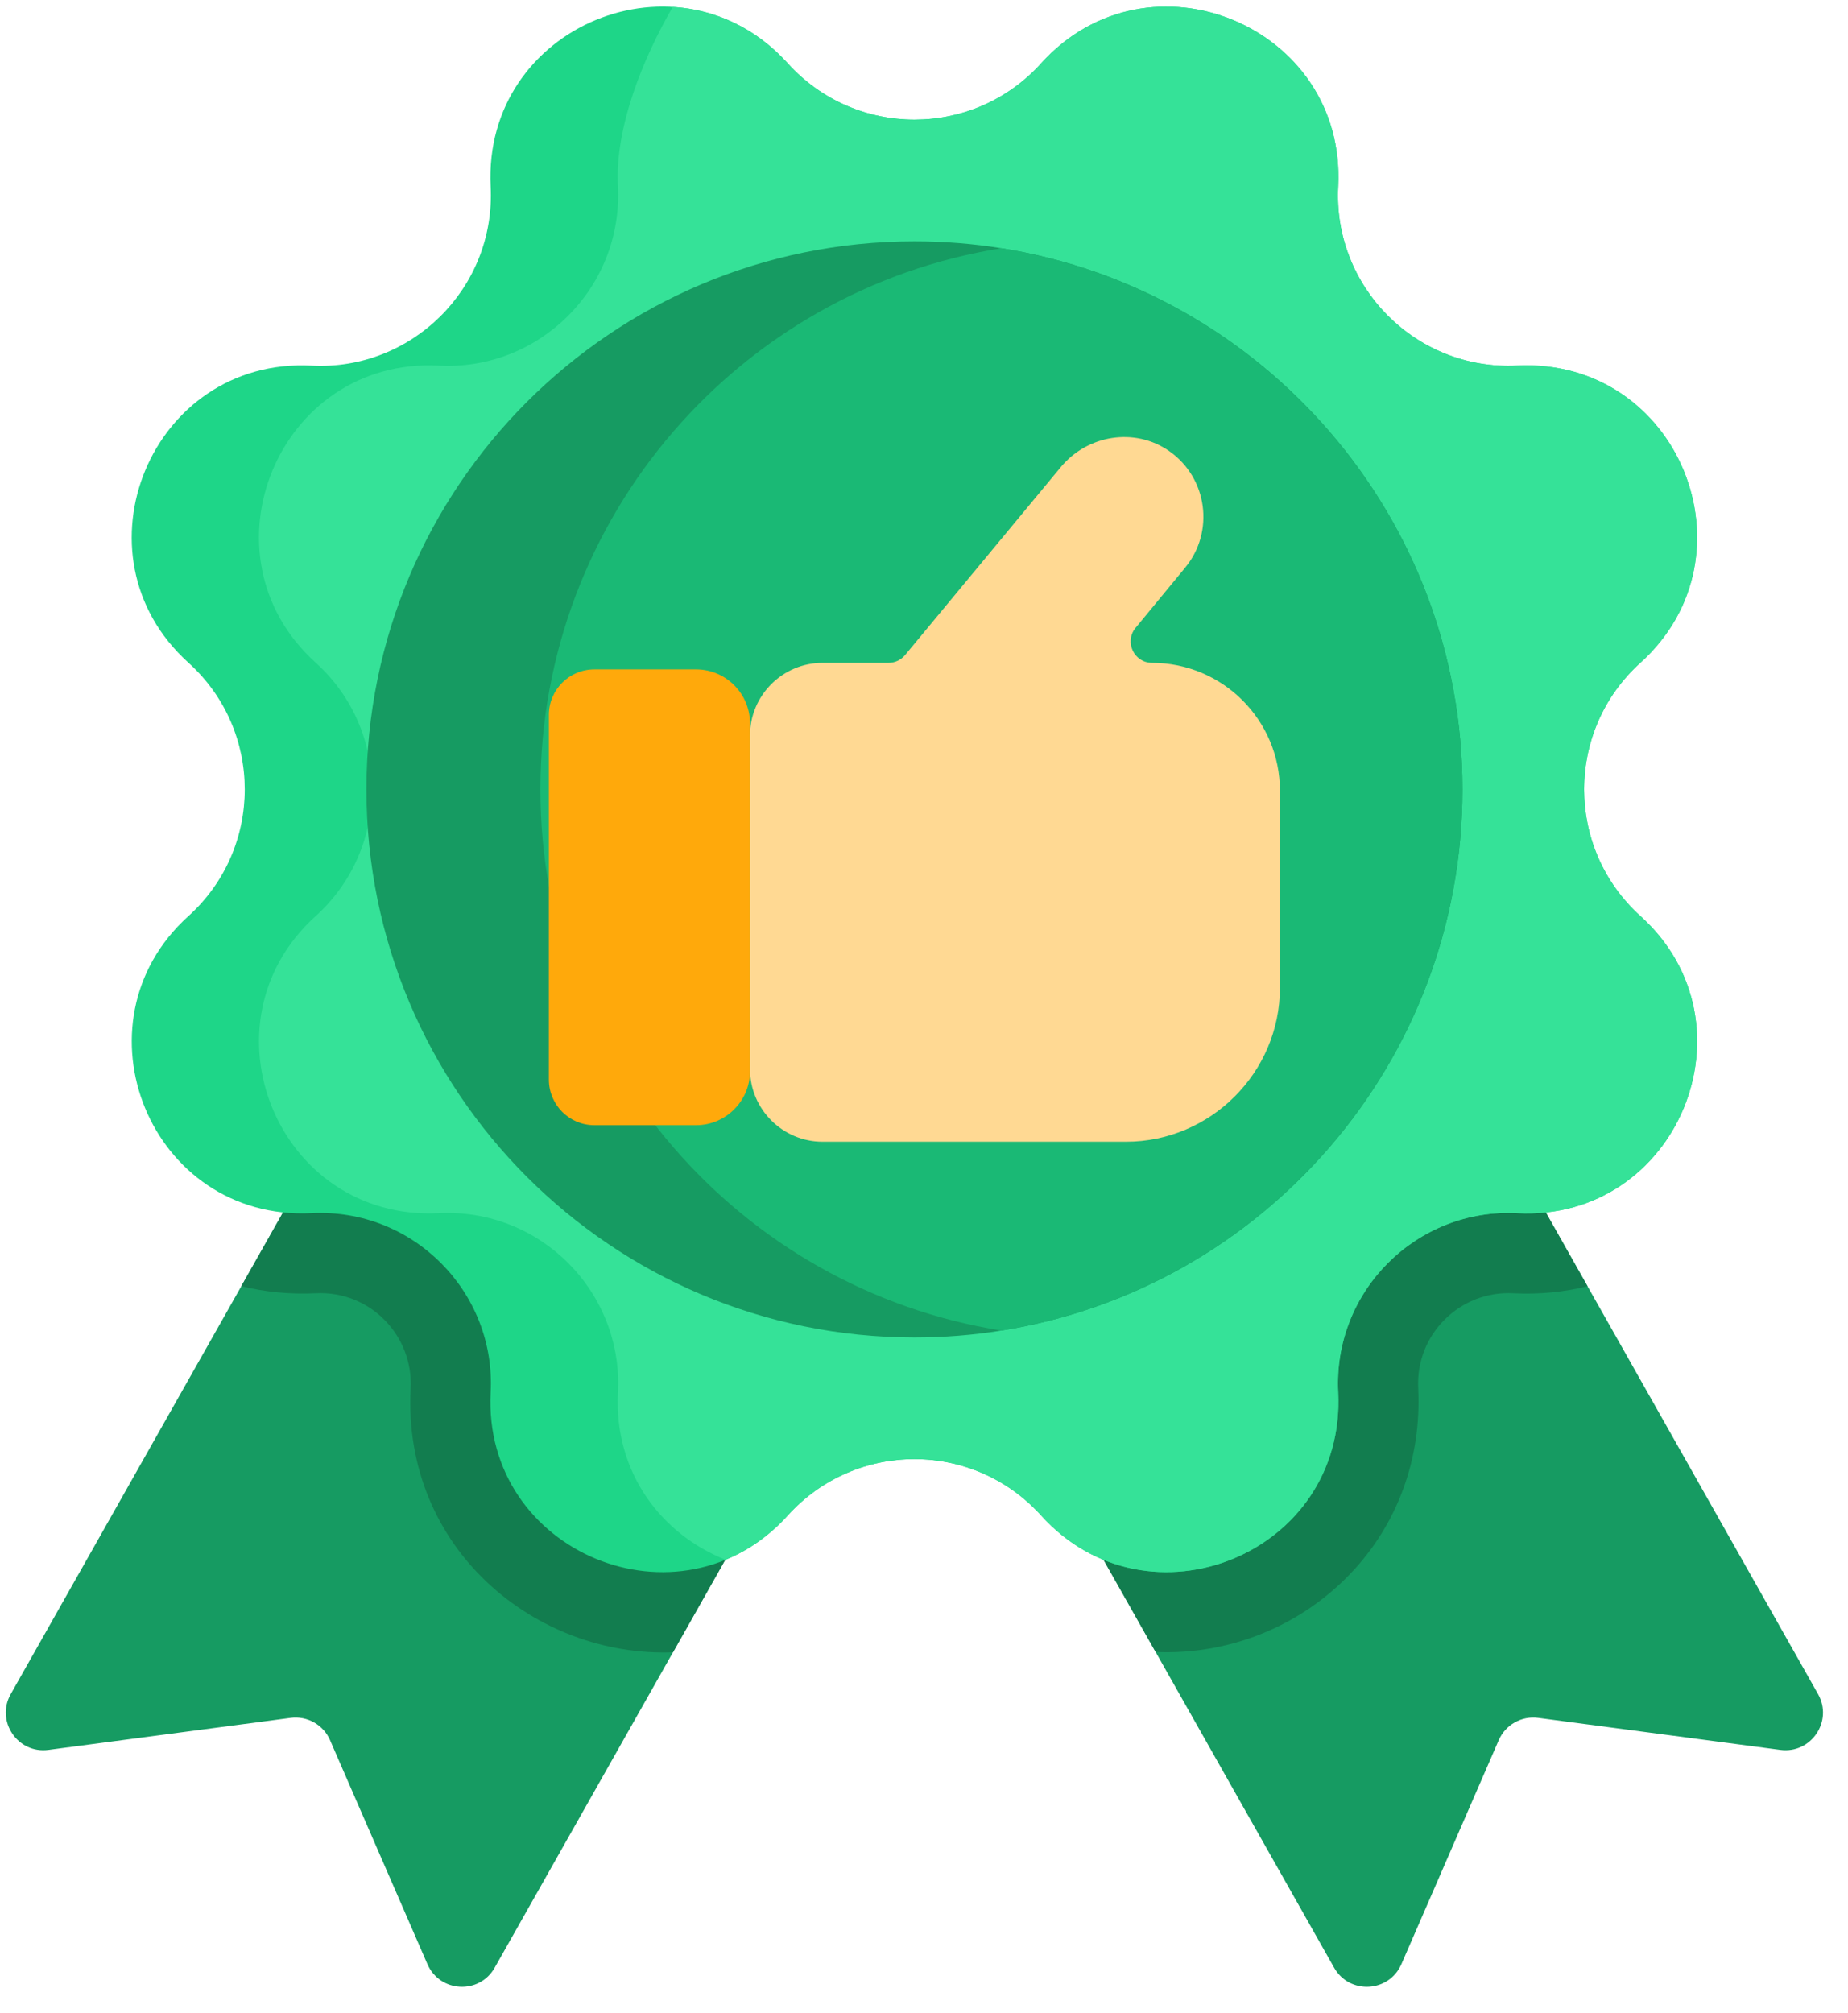 <svg width="56" height="61" viewBox="0 0 56 61" fill="none" xmlns="http://www.w3.org/2000/svg">
<path d="M25.463 41.095C13.308 62.602 25.231 41.505 14.99 59.623C14.528 60.441 13.328 60.378 12.953 59.516L10.001 52.727C9.798 52.261 9.31 51.986 8.806 52.053L1.468 53.023C0.536 53.147 -0.137 52.151 0.325 51.333C7.124 39.307 3.722 45.326 10.799 32.806L18.131 36.951L25.463 41.095Z" fill="#169B62"/>
<path d="M53.95 53.023L46.612 52.053C46.108 51.986 45.62 52.261 45.417 52.727L42.466 59.516C42.09 60.378 40.891 60.441 40.428 59.623L35.02 50.058L33.381 47.157L29.955 41.095L37.287 36.951L44.62 32.806C45.097 33.651 54.723 50.678 55.093 51.333C55.555 52.151 54.883 53.147 53.95 53.023Z" fill="#169B62"/>
<path d="M18.131 36.951L25.463 41.095C25.324 41.342 25.903 40.317 20.393 50.066C16.264 50.224 12.193 46.957 12.443 42.066C12.528 40.474 11.217 39.101 9.563 39.186C8.78 39.224 8.025 39.147 7.313 38.972C12.107 30.493 10.433 33.454 10.799 32.806L18.131 36.951Z" fill="#127D4F"/>
<path d="M48.106 38.975C47.39 39.151 46.634 39.226 45.855 39.186C44.244 39.101 42.893 40.43 42.976 42.066C43.08 44.189 42.354 46.178 40.931 47.673C39.368 49.315 37.189 50.152 35.02 50.057L33.381 47.157L29.955 41.094L37.287 36.951L44.62 32.806C44.984 33.452 43.313 30.495 48.106 38.975Z" fill="#127D4F"/>
<path d="M45.98 36.76C42.947 36.599 40.395 39.108 40.551 42.19C40.791 47.08 34.793 49.513 31.549 45.919C30.522 44.782 29.115 44.212 27.709 44.212C26.304 44.212 24.898 44.782 23.871 45.919C20.61 49.53 14.62 47.05 14.868 42.19C15.03 39.157 12.521 36.604 9.439 36.76C4.549 37 2.116 31.003 5.71 27.758C7.986 25.704 7.985 22.134 5.71 20.081C2.097 16.818 4.581 10.828 9.439 11.078C12.472 11.239 15.025 8.73 14.868 5.649C14.629 0.771 20.617 -1.684 23.871 1.92C25.926 4.195 29.495 4.194 31.549 1.92C34.811 -1.693 40.801 0.79 40.551 5.649C40.39 8.681 42.899 11.234 45.98 11.078C50.87 10.838 53.304 16.835 49.71 20.081C47.434 22.135 47.434 25.704 49.71 27.758C53.322 31.02 50.839 37.01 45.98 36.76Z" fill="#1ED688"/>
<path d="M45.98 36.76C42.948 36.599 40.395 39.108 40.551 42.189C40.791 47.08 34.794 49.513 31.549 45.919C30.522 44.782 29.116 44.212 27.71 44.212C26.304 44.212 24.898 44.782 23.871 45.919C23.309 46.542 22.665 46.983 21.987 47.262C20.076 46.504 18.599 44.653 18.725 42.189C18.886 39.157 16.377 36.604 13.296 36.76C8.405 37 5.972 31.003 9.566 27.758C10.704 26.731 11.272 25.324 11.272 23.919C11.272 22.513 10.704 21.107 9.566 20.08C5.954 16.818 8.437 10.828 13.296 11.078C16.328 11.239 18.881 8.73 18.725 5.648C18.627 3.872 19.484 1.765 20.387 0.21C21.633 0.285 22.878 0.819 23.871 1.919C25.926 4.195 29.495 4.194 31.549 1.919C34.812 -1.693 40.801 0.79 40.551 5.648C40.39 8.681 42.899 11.234 45.98 11.078C50.871 10.838 53.304 16.835 49.71 20.08C47.434 22.135 47.435 25.704 49.71 27.758C53.322 31.02 50.839 37.01 45.98 36.76Z" fill="#35E298"/>
<path d="M44.316 23.919C44.316 32.193 38.264 39.055 30.346 40.317C29.488 40.455 28.607 40.526 27.71 40.526C18.539 40.526 11.104 33.09 11.104 23.919C11.104 14.748 18.539 7.313 27.71 7.313C28.607 7.313 29.488 7.384 30.346 7.522C38.264 8.784 44.316 15.646 44.316 23.919Z" fill="#169B62"/>
<path d="M44.316 23.919C44.316 32.193 38.264 39.055 30.346 40.317C22.427 39.055 16.376 32.193 16.376 23.919C16.376 15.646 22.427 8.784 30.346 7.522C38.264 8.784 44.316 15.646 44.316 23.919Z" fill="#1AB975"/>
<path d="M38.786 23.96V29.929C38.786 32.495 36.687 34.595 34.12 34.595H24.924C23.715 34.595 22.727 33.606 22.727 32.398V22.282C22.727 21.074 23.715 20.085 24.924 20.085H26.927C27.12 20.085 27.304 19.998 27.427 19.849L32.141 14.159C32.95 13.175 34.388 12.94 35.431 13.669C36.599 14.484 36.805 16.119 35.917 17.197L34.405 19.033C34.066 19.456 34.368 20.085 34.911 20.085C37.051 20.085 38.786 21.82 38.786 23.96Z" fill="#FFD993"/>
<path d="M16.633 32.715V21.662C16.633 20.9 17.25 20.283 18.012 20.283H21.095C21.993 20.283 22.727 21.017 22.727 21.915V32.462C22.727 33.36 21.992 34.094 21.095 34.094H18.012C17.25 34.094 16.633 33.476 16.633 32.715Z" fill="#FFA90B"/>
</svg>
